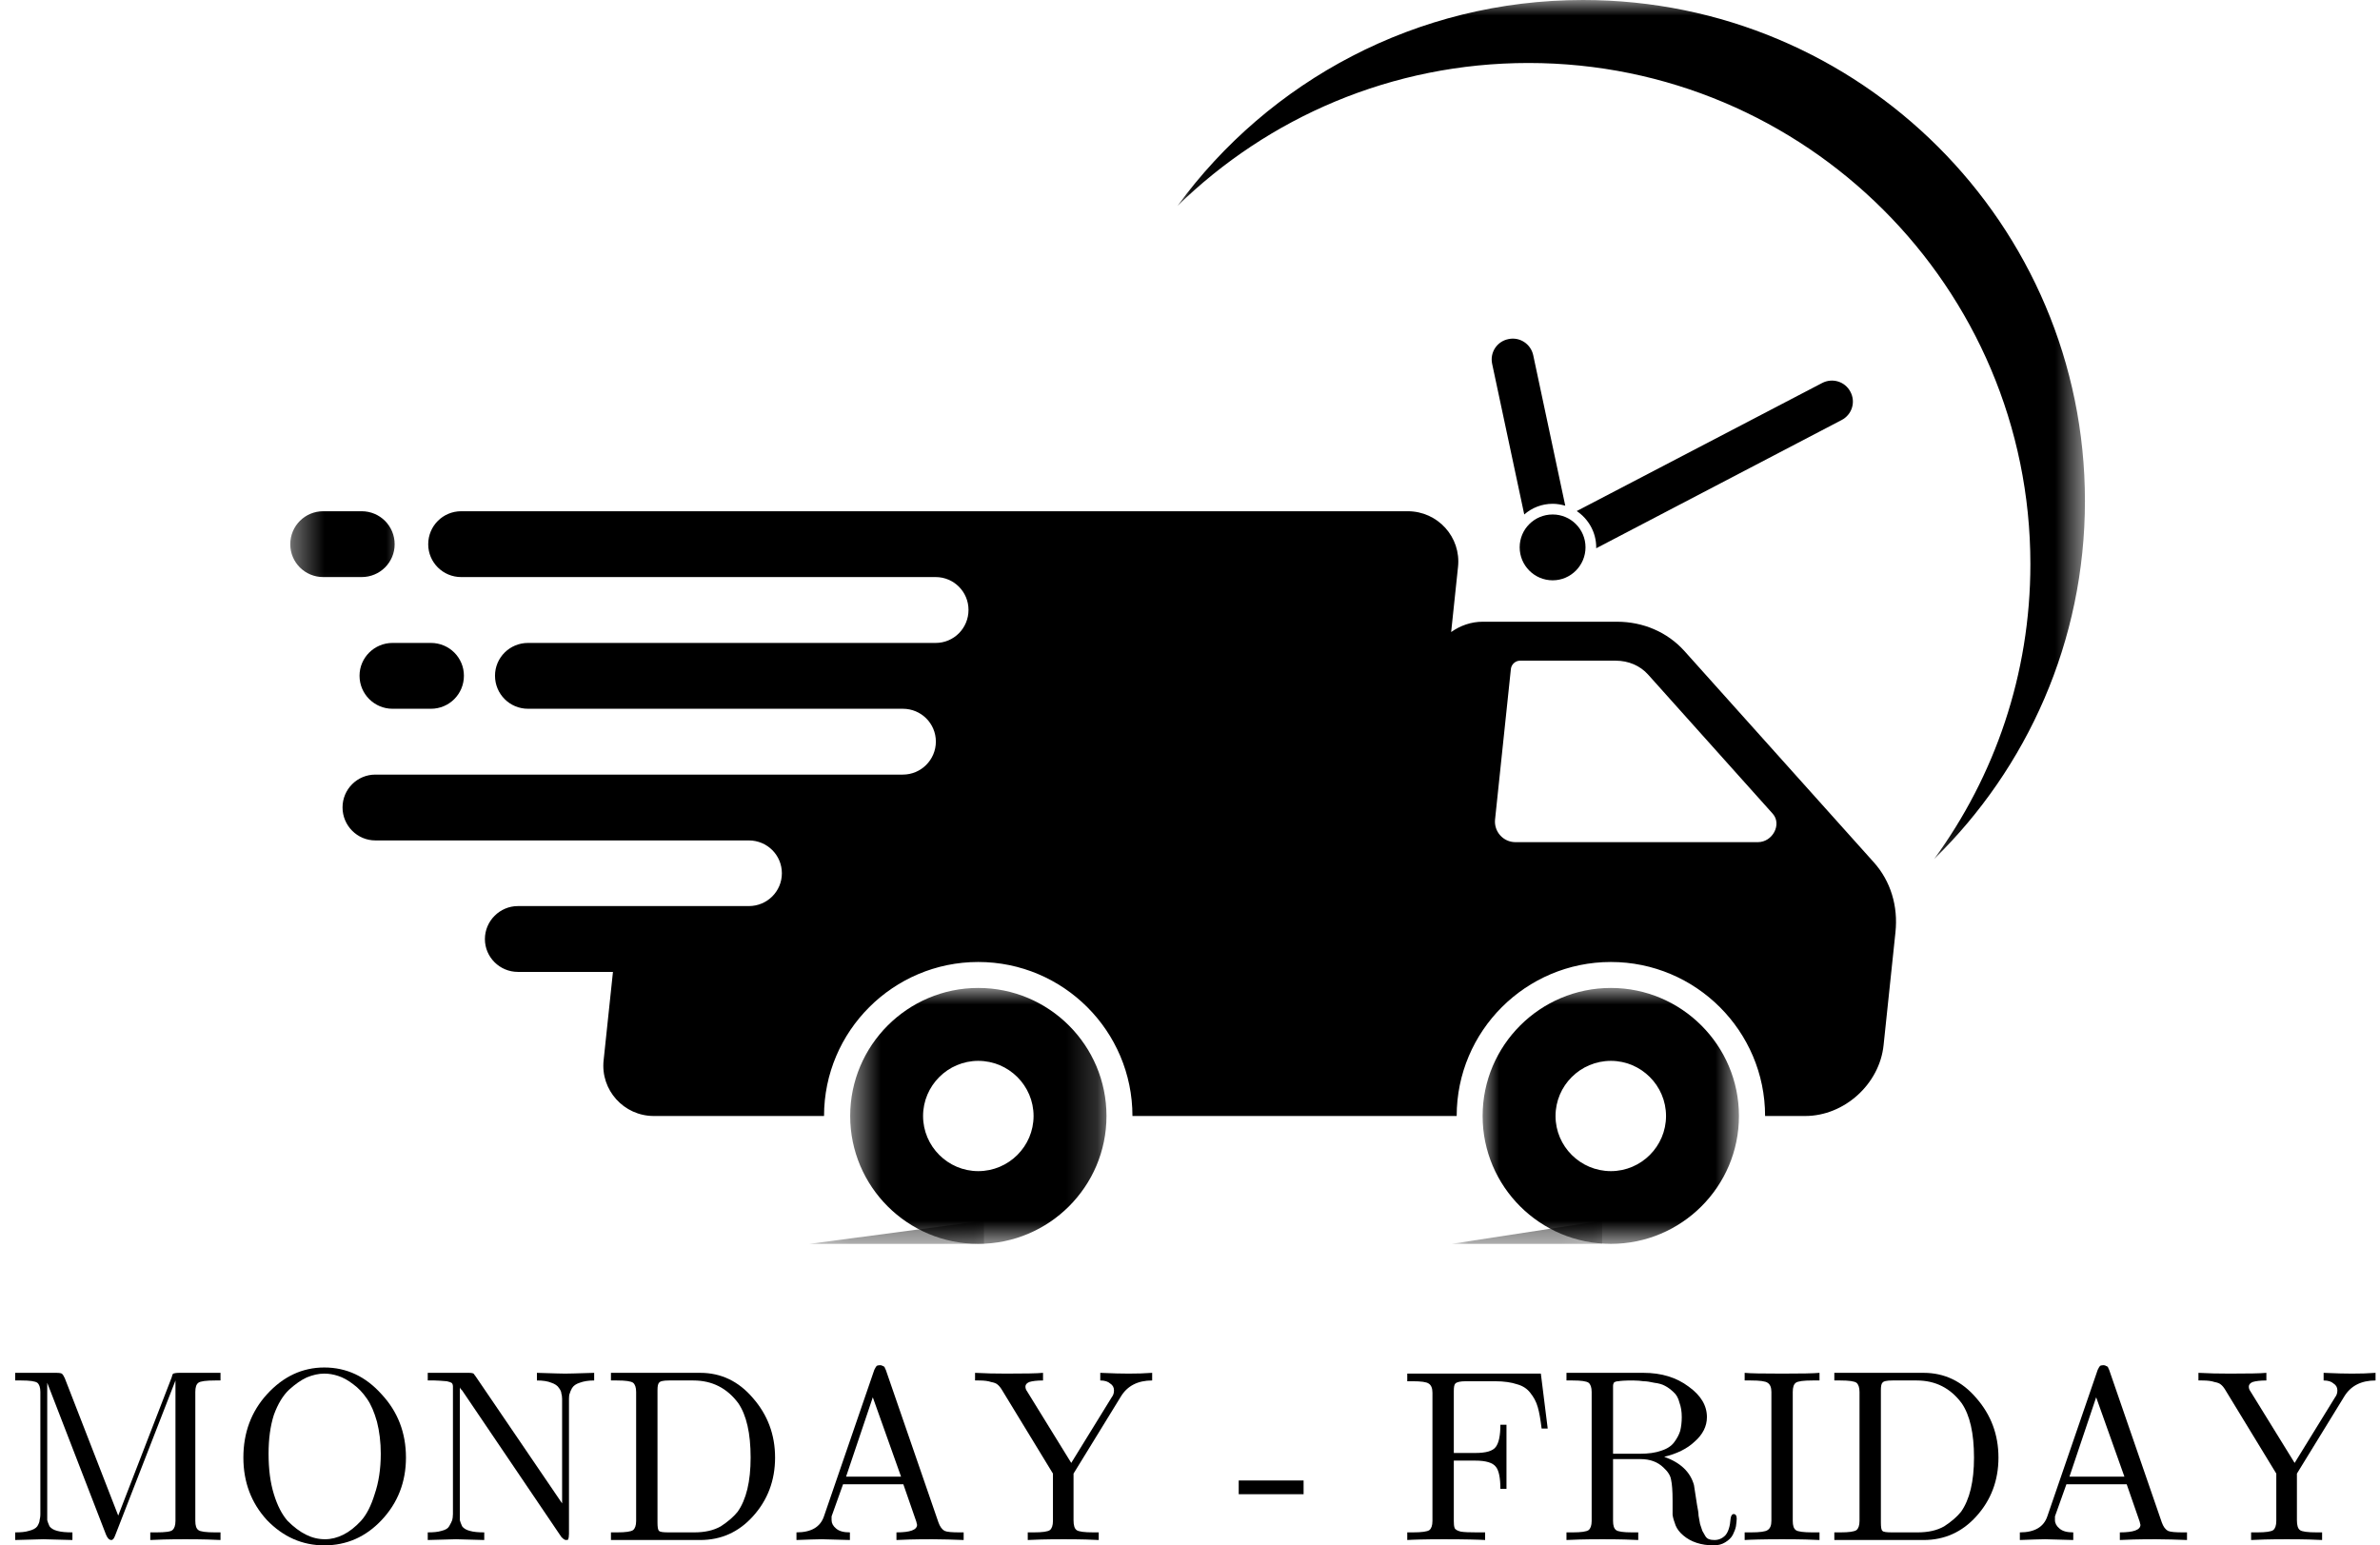 <svg xmlns="http://www.w3.org/2000/svg" fill="none" viewBox="0 0 77 50" height="50" width="77">
<path fill="black" d="M56.871 27.248H49.03C48.635 27.248 48.332 26.908 48.369 26.519L48.882 21.641C48.9 21.493 49.03 21.376 49.178 21.376H52.271C52.685 21.376 53.062 21.536 53.321 21.826L57.353 26.328C57.655 26.667 57.353 27.248 56.871 27.248ZM60.625 27.902L54.488 21.055C53.945 20.456 53.167 20.116 52.315 20.116H47.968C47.597 20.116 47.245 20.24 46.949 20.45L47.171 18.344C47.276 17.381 46.517 16.541 45.547 16.541H14.922C14.33 16.541 13.854 17.017 13.854 17.609C13.854 18.196 14.33 18.671 14.922 18.671H30.272C30.859 18.671 31.334 19.147 31.334 19.733C31.334 20.326 30.859 20.802 30.272 20.802H17.084C16.491 20.802 16.015 21.277 16.015 21.863C16.015 22.456 16.491 22.932 17.084 22.932H29.21C29.803 22.932 30.278 23.407 30.278 23.994C30.278 24.58 29.803 25.062 29.21 25.062H12.144C11.557 25.062 11.082 25.537 11.082 26.124C11.082 26.71 11.557 27.192 12.144 27.192H24.227C24.82 27.192 25.296 27.667 25.296 28.254C25.296 28.841 24.82 29.316 24.227 29.316H16.756C16.17 29.316 15.688 29.798 15.688 30.384C15.688 30.971 16.17 31.446 16.756 31.446H19.831L19.529 34.305C19.424 35.268 20.183 36.108 21.152 36.108H26.66C26.66 33.36 28.901 31.125 31.649 31.125C34.403 31.125 36.638 33.36 36.638 36.108H47.128C47.128 33.36 49.363 31.125 52.117 31.125C54.865 31.125 57.106 33.36 57.106 36.108H58.403C59.668 36.108 60.811 35.077 60.94 33.811L61.323 30.168C61.416 29.316 61.163 28.501 60.625 27.902Z"></path>
<mask height="10" width="10" y="31" x="47" maskUnits="userSpaceOnUse" style="mask-type:luminance" id="mask0_712_29">
<path fill="white" d="M47.912 31.946H56.296V40.245H47.912V31.946Z"></path>
</mask>
<g mask="url(#mask0_712_29)">
<path fill="black" d="M52.117 37.892C51.129 37.892 50.326 37.09 50.326 36.108C50.326 35.126 51.129 34.324 52.117 34.324C53.098 34.324 53.901 35.126 53.901 36.108C53.901 37.09 53.098 37.892 52.117 37.892ZM52.117 31.965C49.826 31.965 47.967 33.823 47.967 36.108C47.967 38.392 49.826 40.245 52.117 40.245C54.401 40.245 56.26 38.392 56.26 36.108C56.26 33.823 54.401 31.965 52.117 31.965Z"></path>
</g>
<mask height="10" width="9" y="31" x="27" maskUnits="userSpaceOnUse" style="mask-type:luminance" id="mask1_712_29">
<path fill="white" d="M27.499 31.946H35.822V40.245H27.499V31.946Z"></path>
</mask>
<g mask="url(#mask1_712_29)">
<path fill="black" d="M31.649 37.892C30.667 37.892 29.864 37.09 29.864 36.108C29.864 35.126 30.667 34.324 31.649 34.324C32.637 34.324 33.439 35.126 33.439 36.108C33.439 37.09 32.637 37.892 31.649 37.892ZM31.649 31.965C29.364 31.965 27.506 33.823 27.506 36.108C27.506 38.392 29.364 40.245 31.649 40.245C33.94 40.245 35.798 38.392 35.798 36.108C35.798 33.823 33.94 31.965 31.649 31.965Z"></path>
</g>
<mask height="5" width="5" y="15" x="9" maskUnits="userSpaceOnUse" style="mask-type:luminance" id="mask2_712_29">
<path fill="white" d="M9.391 15.072H13.2V19.814H9.391V15.072Z"></path>
</mask>
<g mask="url(#mask2_712_29)">
<path fill="black" d="M12.768 17.609C12.768 17.017 12.293 16.541 11.7 16.541H10.459C9.866 16.541 9.391 17.017 9.391 17.609C9.391 18.196 9.866 18.671 10.459 18.671H11.7C12.293 18.671 12.768 18.196 12.768 17.609Z"></path>
</g>
<path fill="black" d="M11.632 21.863C11.632 22.456 12.113 22.932 12.7 22.932H13.941C14.534 22.932 15.009 22.456 15.009 21.863C15.009 21.277 14.534 20.802 13.941 20.802H12.7C12.113 20.802 11.632 21.277 11.632 21.863Z"></path>
<mask height="28" width="30" y="0" x="38" maskUnits="userSpaceOnUse" style="mask-type:luminance" id="mask3_712_29">
<path fill="white" d="M38.07 0H67.454V27.846H38.07V0Z"></path>
</mask>
<g mask="url(#mask3_712_29)">
<path fill="black" d="M51.216 0C45.825 0 41.047 2.624 38.095 6.662C41.022 3.803 45.029 2.038 49.45 2.038C58.415 2.038 65.689 9.299 65.689 18.252C65.689 21.814 64.534 25.117 62.577 27.791C65.584 24.852 67.454 20.746 67.454 16.208C67.454 7.255 60.187 0 51.216 0Z"></path>
</g>
<path fill="black" d="M51.296 17.708C51.296 18.295 50.82 18.776 50.234 18.776C49.641 18.776 49.166 18.295 49.166 17.708C49.166 17.122 49.641 16.646 50.234 16.646C50.82 16.646 51.296 17.122 51.296 17.708Z"></path>
<path fill="black" d="M59.866 12.676C59.693 12.343 59.285 12.219 58.952 12.392L51.012 16.535C51.388 16.788 51.642 17.22 51.642 17.708C51.642 17.721 51.642 17.727 51.642 17.739L59.582 13.59C59.915 13.417 60.045 13.009 59.866 12.676ZM48.801 10.972C48.431 11.046 48.196 11.404 48.276 11.775L49.314 16.646C49.561 16.43 49.882 16.3 50.234 16.3C50.37 16.3 50.512 16.325 50.641 16.362L49.604 11.491C49.524 11.126 49.166 10.892 48.801 10.972Z"></path>
<mask height="2" width="6" y="39" x="26" maskUnits="userSpaceOnUse" style="mask-type:luminance" id="mask4_712_29">
<path fill="white" d="M26.147 39.467H31.889V40.245H26.147V39.467Z"></path>
</mask>
<g mask="url(#mask4_712_29)">
<path fill="black" d="M31.834 39.498V40.245H26.184L31.834 39.498Z"></path>
</g>
<mask height="2" width="6" y="39" x="46" maskUnits="userSpaceOnUse" style="mask-type:luminance" id="mask5_712_29">
<path fill="white" d="M46.961 39.467H51.852V40.245H46.961V39.467Z"></path>
</mask>
<g mask="url(#mask5_712_29)">
<path fill="black" d="M51.833 39.498V40.245H46.961L51.833 39.498Z"></path>
</g>
<path fill="black" d="M0.491 49.827V49.58C0.67 49.58 0.818 49.568 0.935 49.531C1.065 49.5 1.158 49.45 1.207 49.383C1.256 49.302 1.281 49.234 1.281 49.185C1.293 49.136 1.306 49.074 1.306 48.987V45.036C1.306 44.888 1.269 44.789 1.207 44.739C1.139 44.69 0.966 44.665 0.688 44.665H0.491V44.418H1.824C1.923 44.418 1.979 44.431 1.997 44.443C2.028 44.462 2.059 44.511 2.096 44.591L3.825 49.037L5.554 44.566C5.566 44.505 5.585 44.462 5.603 44.443C5.634 44.431 5.702 44.418 5.801 44.418H7.134V44.665H6.961C6.665 44.665 6.48 44.69 6.418 44.739C6.35 44.789 6.319 44.888 6.319 45.036V49.21C6.319 49.358 6.35 49.457 6.418 49.506C6.48 49.555 6.665 49.58 6.961 49.58H7.134V49.827C6.937 49.815 6.554 49.802 5.998 49.802C5.436 49.802 5.06 49.815 4.862 49.827V49.58H5.06C5.356 49.58 5.529 49.555 5.578 49.506C5.64 49.457 5.677 49.358 5.677 49.21V44.665L3.726 49.679C3.689 49.778 3.652 49.827 3.603 49.827C3.535 49.827 3.479 49.772 3.43 49.654L1.528 44.739V48.987C1.528 49.074 1.528 49.136 1.528 49.185C1.54 49.234 1.565 49.302 1.602 49.383C1.652 49.45 1.732 49.5 1.849 49.531C1.979 49.568 2.145 49.58 2.343 49.58V49.827C1.781 49.815 1.466 49.802 1.405 49.802C1.337 49.802 1.034 49.815 0.491 49.827Z"></path>
<path fill="black" d="M7.874 47.16C7.874 46.357 8.127 45.672 8.639 45.11C9.164 44.536 9.781 44.245 10.492 44.245C11.214 44.245 11.831 44.536 12.344 45.11C12.869 45.672 13.134 46.357 13.134 47.16C13.134 47.95 12.869 48.629 12.344 49.185C11.831 49.728 11.214 50 10.492 50C9.781 50 9.164 49.728 8.639 49.185C8.127 48.629 7.874 47.95 7.874 47.16ZM8.689 47.036C8.689 47.53 8.744 47.969 8.861 48.345C8.973 48.71 9.121 49 9.306 49.21C9.504 49.407 9.701 49.556 9.899 49.654C10.096 49.753 10.3 49.802 10.516 49.802C10.714 49.802 10.911 49.753 11.109 49.654C11.306 49.556 11.492 49.407 11.677 49.21C11.856 49.012 12.004 48.728 12.121 48.345C12.251 47.969 12.319 47.53 12.319 47.036C12.319 46.66 12.276 46.314 12.196 45.999C12.109 45.69 12.004 45.443 11.874 45.258C11.739 45.06 11.591 44.906 11.43 44.789C11.263 44.659 11.097 44.567 10.936 44.517C10.788 44.468 10.64 44.443 10.492 44.443C10.306 44.443 10.121 44.486 9.923 44.567C9.738 44.653 9.553 44.783 9.355 44.962C9.158 45.147 8.991 45.419 8.861 45.777C8.744 46.141 8.689 46.561 8.689 47.036Z"></path>
<path fill="black" d="M13.839 49.827V49.58C14.018 49.58 14.167 49.568 14.284 49.531C14.414 49.5 14.494 49.45 14.531 49.383C14.58 49.302 14.611 49.234 14.63 49.185C14.642 49.136 14.654 49.074 14.654 48.987V44.863C14.654 44.801 14.636 44.758 14.605 44.739C14.586 44.727 14.537 44.709 14.457 44.69C14.29 44.678 14.16 44.665 14.062 44.665H13.839V44.418H15.173C15.253 44.418 15.303 44.431 15.321 44.443C15.334 44.462 15.358 44.492 15.395 44.542L18.186 48.642V45.258C18.186 45.178 18.174 45.122 18.161 45.085C18.161 45.036 18.137 44.98 18.087 44.912C18.038 44.832 17.951 44.776 17.84 44.739C17.723 44.69 17.569 44.665 17.371 44.665V44.418C17.927 44.437 18.235 44.443 18.285 44.443C18.347 44.443 18.662 44.437 19.223 44.418V44.665C19.038 44.665 18.884 44.69 18.754 44.739C18.637 44.776 18.557 44.832 18.507 44.912C18.47 44.98 18.445 45.036 18.433 45.085C18.415 45.122 18.408 45.178 18.408 45.258V49.63C18.408 49.716 18.396 49.772 18.384 49.802C18.384 49.821 18.359 49.827 18.31 49.827C18.273 49.827 18.223 49.796 18.161 49.728L14.951 44.986C14.914 44.956 14.889 44.925 14.877 44.888V48.987C14.877 49.074 14.877 49.136 14.877 49.185C14.889 49.234 14.914 49.302 14.951 49.383C15 49.45 15.08 49.5 15.198 49.531C15.327 49.568 15.482 49.58 15.667 49.58V49.827C15.124 49.815 14.815 49.802 14.753 49.802C14.685 49.802 14.383 49.815 13.839 49.827Z"></path>
<path fill="black" d="M19.766 49.827V49.58H19.963C20.241 49.58 20.414 49.555 20.482 49.506C20.544 49.457 20.581 49.358 20.581 49.21V45.036C20.581 44.888 20.544 44.789 20.482 44.739C20.414 44.69 20.241 44.665 19.963 44.665H19.766V44.418H22.655C23.328 44.418 23.896 44.69 24.359 45.233C24.835 45.777 25.076 46.419 25.076 47.16C25.076 47.901 24.835 48.537 24.359 49.062C23.896 49.574 23.328 49.827 22.655 49.827H19.766ZM21.272 49.259C21.272 49.407 21.285 49.5 21.322 49.531C21.352 49.568 21.457 49.58 21.643 49.58H22.458C22.803 49.58 23.087 49.518 23.322 49.383C23.55 49.234 23.73 49.08 23.865 48.913C24.143 48.518 24.285 47.938 24.285 47.16C24.285 46.369 24.149 45.789 23.89 45.406C23.526 44.912 23.038 44.665 22.433 44.665H21.643C21.457 44.665 21.352 44.69 21.322 44.739C21.285 44.776 21.272 44.857 21.272 44.986V49.259Z"></path>
<path fill="black" d="M25.768 49.827V49.58C26.244 49.58 26.54 49.407 26.657 49.062L28.287 44.32C28.318 44.258 28.343 44.215 28.361 44.196C28.374 44.184 28.417 44.171 28.485 44.171C28.516 44.171 28.54 44.184 28.559 44.196C28.571 44.196 28.59 44.208 28.608 44.221C28.621 44.239 28.633 44.258 28.633 44.27C28.633 44.27 28.639 44.289 28.658 44.32L30.362 49.259C30.411 49.395 30.473 49.481 30.559 49.531C30.64 49.568 30.806 49.58 31.053 49.58H31.177V49.827C30.843 49.815 30.51 49.802 30.164 49.802C29.584 49.802 29.201 49.815 29.003 49.827V49.58C29.448 49.58 29.67 49.5 29.67 49.333C29.67 49.333 29.658 49.302 29.646 49.234L29.226 48.024H27.275L26.904 49.062C26.904 49.08 26.904 49.123 26.904 49.185C26.904 49.284 26.953 49.376 27.052 49.457C27.151 49.543 27.299 49.58 27.497 49.58V49.827C26.984 49.815 26.682 49.802 26.583 49.802C26.398 49.802 26.126 49.815 25.768 49.827ZM27.373 47.777H29.152L28.238 45.209L27.373 47.777Z"></path>
<path fill="black" d="M31.546 44.665V44.418C31.874 44.437 32.213 44.443 32.559 44.443C33.152 44.443 33.547 44.437 33.745 44.418V44.665C33.547 44.665 33.399 44.684 33.3 44.715C33.214 44.752 33.176 44.801 33.176 44.863C33.176 44.912 33.189 44.962 33.226 45.011L34.658 47.333L35.967 45.209C36.017 45.147 36.041 45.073 36.041 44.986C36.041 44.888 35.998 44.813 35.918 44.764C35.85 44.702 35.745 44.665 35.597 44.665V44.418C36.004 44.437 36.313 44.443 36.511 44.443C36.77 44.443 37.029 44.437 37.276 44.418V44.665C36.813 44.665 36.474 44.838 36.264 45.184L34.732 47.678V49.185C34.732 49.352 34.763 49.457 34.831 49.506C34.893 49.555 35.078 49.58 35.374 49.58H35.547V49.827C35.362 49.815 34.986 49.802 34.411 49.802C33.831 49.802 33.448 49.815 33.251 49.827V49.58H33.448C33.726 49.58 33.899 49.555 33.967 49.506C34.029 49.457 34.066 49.358 34.066 49.21V47.678L32.411 44.962C32.361 44.881 32.312 44.826 32.263 44.789C32.226 44.758 32.164 44.733 32.065 44.715C31.979 44.684 31.849 44.665 31.67 44.665H31.546Z"></path>
<path fill="black" d="M40.076 48.345V47.901H42.175V48.345H40.076Z"></path>
<path fill="black" d="M45.529 49.827V49.58H45.702C45.998 49.58 46.177 49.555 46.245 49.506C46.307 49.457 46.344 49.358 46.344 49.21V45.06C46.344 44.912 46.301 44.813 46.22 44.764C46.152 44.715 45.98 44.69 45.702 44.69H45.529V44.443H49.851L50.073 46.221H49.876C49.839 45.925 49.801 45.696 49.752 45.53C49.703 45.351 49.616 45.196 49.505 45.06C49.406 44.931 49.264 44.838 49.085 44.789C48.9 44.727 48.665 44.69 48.369 44.69H47.431C47.245 44.69 47.134 44.715 47.085 44.764C47.048 44.801 47.035 44.881 47.035 45.011V47.011H47.727C48.073 47.011 48.295 46.95 48.394 46.814C48.492 46.684 48.542 46.444 48.542 46.098H48.739V48.172H48.542C48.542 47.814 48.492 47.573 48.394 47.456C48.295 47.326 48.073 47.258 47.727 47.258H47.035V49.21C47.035 49.308 47.041 49.383 47.06 49.432C47.072 49.481 47.14 49.525 47.258 49.555C47.369 49.574 47.542 49.58 47.776 49.58H48.048V49.827C47.85 49.815 47.406 49.802 46.714 49.802C46.103 49.802 45.708 49.815 45.529 49.827Z"></path>
<path fill="black" d="M50.68 49.827V49.58H50.878C51.156 49.58 51.328 49.555 51.396 49.506C51.458 49.457 51.495 49.358 51.495 49.21V45.036C51.495 44.888 51.458 44.789 51.396 44.739C51.328 44.69 51.156 44.665 50.878 44.665H50.68V44.418H53.175C53.749 44.418 54.237 44.566 54.632 44.863C55.027 45.147 55.224 45.474 55.224 45.851C55.224 46.147 55.089 46.413 54.829 46.641C54.582 46.876 54.249 47.036 53.842 47.135C54.366 47.32 54.687 47.623 54.805 48.049L54.904 48.691C54.934 48.839 54.953 48.956 54.953 49.037C54.965 49.105 54.984 49.197 55.002 49.309C55.033 49.407 55.058 49.481 55.076 49.531C55.107 49.58 55.138 49.642 55.175 49.704C55.206 49.753 55.249 49.79 55.299 49.802C55.348 49.821 55.404 49.827 55.471 49.827C55.601 49.827 55.718 49.778 55.817 49.679C55.916 49.568 55.972 49.383 55.99 49.136C56.002 49.037 56.039 48.987 56.089 48.987C56.151 48.987 56.188 49.037 56.188 49.136C56.188 49.203 56.175 49.284 56.163 49.383C56.145 49.469 56.114 49.555 56.064 49.654C56.015 49.753 55.928 49.833 55.817 49.901C55.718 49.963 55.595 50 55.447 50C55.033 50 54.706 49.889 54.459 49.679C54.342 49.58 54.261 49.475 54.212 49.358C54.163 49.228 54.126 49.111 54.113 49.012C54.113 48.913 54.113 48.759 54.113 48.543C54.113 48.234 54.095 48.012 54.064 47.876C54.045 47.746 53.965 47.617 53.817 47.481C53.632 47.302 53.385 47.209 53.076 47.209H52.187V49.21C52.187 49.358 52.218 49.457 52.285 49.506C52.347 49.555 52.52 49.58 52.804 49.58H53.002V49.827C52.804 49.815 52.415 49.802 51.841 49.802C51.261 49.802 50.878 49.815 50.68 49.827ZM52.187 47.036H53.051C53.329 47.036 53.557 47.005 53.743 46.938C53.94 46.876 54.076 46.783 54.163 46.666C54.261 46.536 54.323 46.413 54.36 46.295C54.391 46.166 54.41 46.017 54.41 45.851C54.41 45.672 54.385 45.517 54.335 45.382C54.298 45.233 54.237 45.122 54.138 45.036C54.051 44.956 53.965 44.888 53.866 44.838C53.78 44.789 53.669 44.758 53.52 44.739C53.385 44.709 53.273 44.69 53.175 44.69C53.088 44.678 52.977 44.665 52.829 44.665C52.563 44.665 52.409 44.678 52.36 44.69C52.292 44.69 52.242 44.709 52.211 44.739C52.193 44.776 52.187 44.807 52.187 44.838C52.187 44.875 52.187 44.925 52.187 44.986V47.036Z"></path>
<path fill="black" d="M56.445 49.827V49.58H56.643C56.939 49.58 57.118 49.555 57.186 49.506C57.267 49.457 57.31 49.358 57.31 49.21V45.036C57.31 44.888 57.267 44.789 57.186 44.739C57.118 44.69 56.939 44.665 56.643 44.665H56.445V44.418C56.624 44.437 57.026 44.443 57.656 44.443C58.261 44.443 58.668 44.437 58.866 44.418V44.665H58.643C58.347 44.665 58.162 44.69 58.1 44.739C58.032 44.789 58.001 44.888 58.001 45.036V49.21C58.001 49.358 58.032 49.457 58.1 49.506C58.162 49.555 58.347 49.58 58.643 49.58H58.866V49.827C58.668 49.815 58.261 49.802 57.656 49.802C57.026 49.802 56.624 49.815 56.445 49.827Z"></path>
<path fill="black" d="M59.346 49.827V49.58H59.543C59.821 49.58 59.994 49.555 60.062 49.506C60.124 49.457 60.161 49.358 60.161 49.21V45.036C60.161 44.888 60.124 44.789 60.062 44.739C59.994 44.69 59.821 44.665 59.543 44.665H59.346V44.418H62.235C62.908 44.418 63.476 44.69 63.939 45.233C64.415 45.777 64.656 46.419 64.656 47.16C64.656 47.901 64.415 48.537 63.939 49.062C63.476 49.574 62.908 49.827 62.235 49.827H59.346ZM60.852 49.259C60.852 49.407 60.865 49.5 60.902 49.531C60.932 49.568 61.038 49.58 61.223 49.58H62.038C62.383 49.58 62.667 49.518 62.902 49.383C63.131 49.234 63.31 49.08 63.446 48.913C63.723 48.518 63.865 47.938 63.865 47.16C63.865 46.369 63.73 45.789 63.47 45.406C63.106 44.912 62.618 44.665 62.013 44.665H61.223C61.038 44.665 60.932 44.69 60.902 44.739C60.865 44.776 60.852 44.857 60.852 44.986V49.259Z"></path>
<path fill="black" d="M65.348 49.827V49.58C65.823 49.58 66.12 49.407 66.237 49.062L67.867 44.32C67.898 44.258 67.922 44.215 67.941 44.196C67.953 44.184 67.996 44.171 68.064 44.171C68.095 44.171 68.12 44.184 68.138 44.196C68.151 44.196 68.169 44.208 68.188 44.221C68.2 44.239 68.213 44.258 68.213 44.27C68.213 44.27 68.219 44.289 68.237 44.32L69.941 49.259C69.991 49.395 70.052 49.481 70.139 49.531C70.219 49.568 70.386 49.58 70.633 49.58H70.756V49.827C70.423 49.815 70.09 49.802 69.744 49.802C69.163 49.802 68.781 49.815 68.583 49.827V49.58C69.028 49.58 69.25 49.5 69.25 49.333C69.25 49.333 69.237 49.302 69.225 49.234L68.805 48.024H66.854L66.484 49.062C66.484 49.08 66.484 49.123 66.484 49.185C66.484 49.284 66.533 49.376 66.632 49.457C66.731 49.543 66.879 49.58 67.076 49.58V49.827C66.564 49.815 66.261 49.802 66.163 49.802C65.977 49.802 65.706 49.815 65.348 49.827ZM66.953 47.777H68.731L67.817 45.209L66.953 47.777Z"></path>
<path fill="black" d="M71.126 44.665V44.418C71.453 44.437 71.793 44.443 72.139 44.443C72.731 44.443 73.126 44.437 73.324 44.418V44.665C73.126 44.665 72.978 44.684 72.879 44.715C72.793 44.752 72.756 44.801 72.756 44.863C72.756 44.912 72.768 44.962 72.805 45.011L74.238 47.333L75.547 45.209C75.596 45.147 75.621 45.073 75.621 44.986C75.621 44.888 75.578 44.813 75.497 44.764C75.43 44.702 75.325 44.665 75.176 44.665V44.418C75.584 44.437 75.893 44.443 76.09 44.443C76.35 44.443 76.609 44.437 76.856 44.418V44.665C76.393 44.665 76.053 44.838 75.843 45.184L74.312 47.678V49.185C74.312 49.352 74.343 49.457 74.411 49.506C74.472 49.555 74.658 49.58 74.954 49.58H75.127V49.827C74.942 49.815 74.565 49.802 73.991 49.802C73.41 49.802 73.028 49.815 72.83 49.827V49.58H73.028C73.305 49.58 73.478 49.555 73.546 49.506C73.608 49.457 73.645 49.358 73.645 49.21V47.678L71.99 44.962C71.941 44.881 71.892 44.826 71.842 44.789C71.805 44.758 71.743 44.733 71.645 44.715C71.558 44.684 71.428 44.665 71.249 44.665H71.126Z"></path>
</svg>

